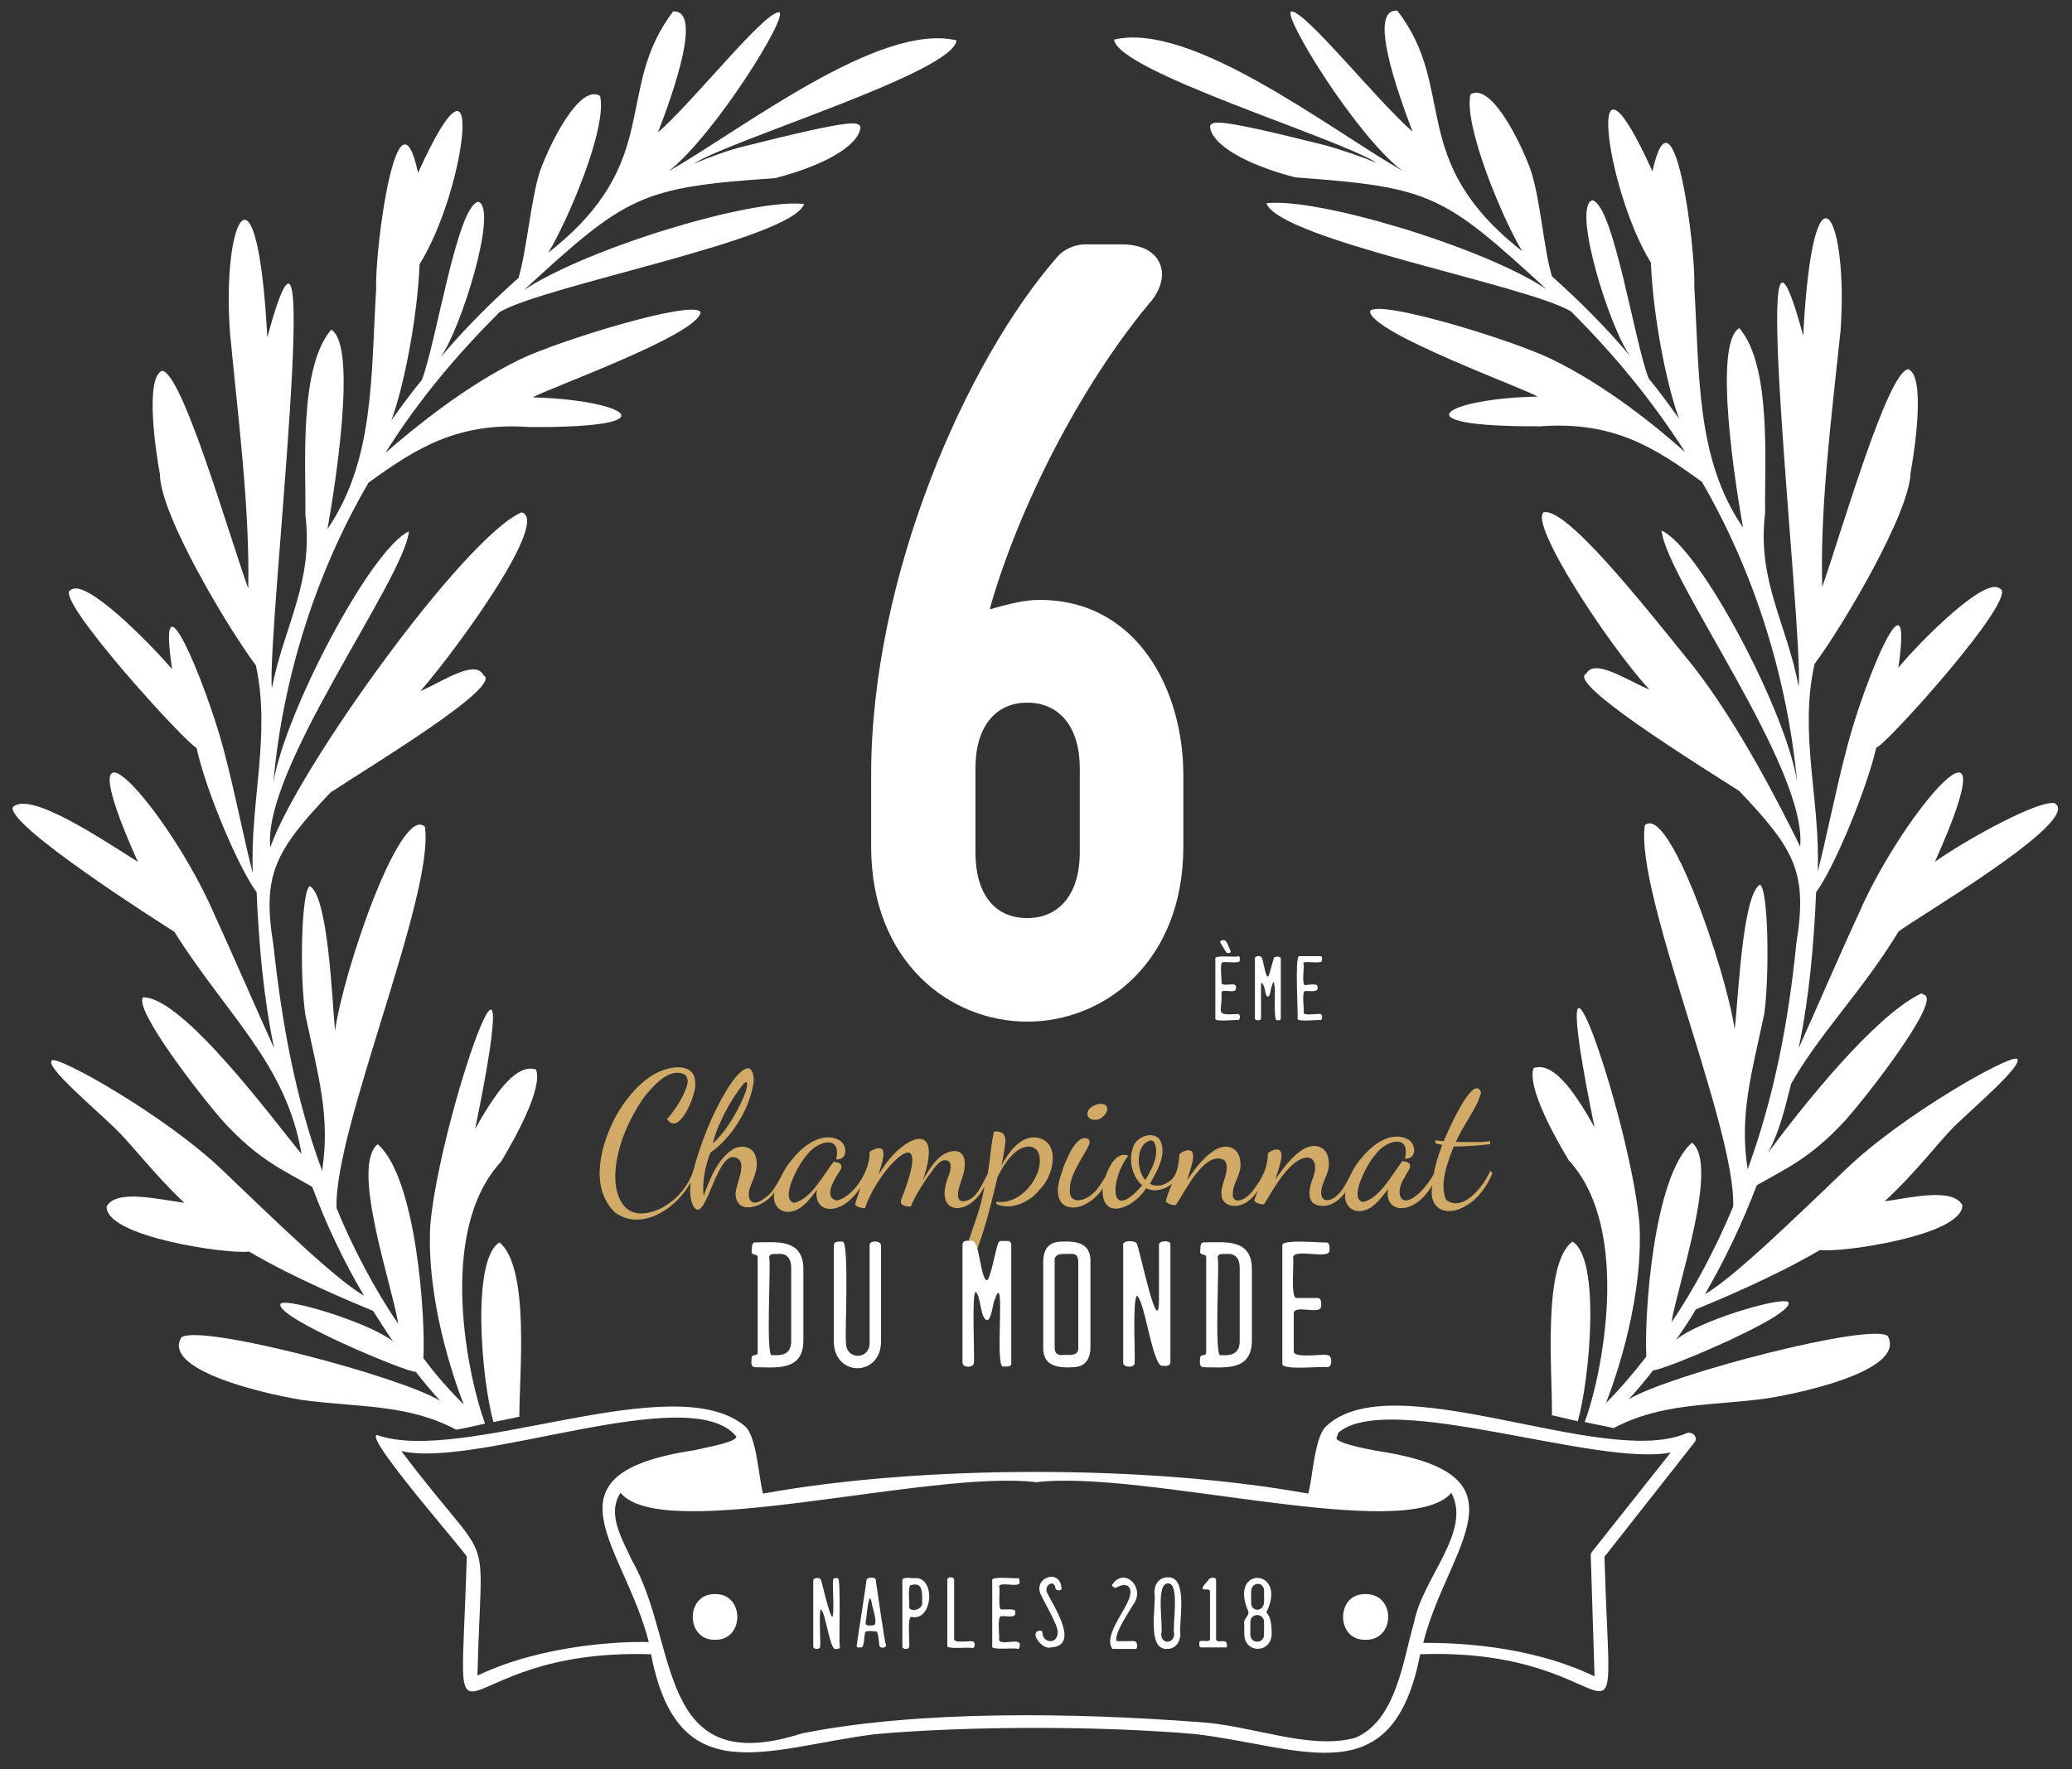 <?xml version="1.0" encoding="utf-8"?>
<!-- Generator: Adobe Illustrator 25.0.1, SVG Export Plug-In . SVG Version: 6.00 Build 0)  -->
<svg version="1.1" id="Calque_1" xmlns="http://www.w3.org/2000/svg" xmlns:xlink="http://www.w3.org/1999/xlink" x="0px" y="0px"
	 viewBox="0 0 272.1 232.4" style="enable-background:new 0 0 272.1 232.4;" xml:space="preserve">
<rect x="0" y="0" width="272.1" height="232.4" fill="#333333" stroke="none"/>
<style type="text/css">
	.st0{fill:#D2AA67;}
	.st1{fill:#FFFFFF;}
</style>
<g>
	<path class="st0" d="M135.8,149.4c-2,0-3.4,2.1-4.3,3.7c0.2-0.8,0.3-1.5,0.4-2.1c0.1-1,0.3-1.3-0.1-2c-0.2-0.3-1-0.5-1.3-0.3
		c-0.4,2-0.5,4-0.8,5.5c-0.7,1.3-1.5,3.5-3.2,3.6c-0.5,0-0.7-0.4-0.7-0.8c0-1.3,1-2.8,0.9-4.2c0-0.9-0.4-1.6-1.4-1.6
		c-2,0.1-3.2,2.3-4.1,3.8c2.9-8.4-3-5.7-5.8-0.7c0.2-1,0.9-2.5,0.5-3.3c-0.4-0.4-1.3,0-1.7,0.3c0.1,2.5-2.1,5.9-4.3,6.4
		c-1.9-0.4-0.2-3,0.4-3.9c0.4-0.6,0.2-1-0.4-1.1c-0.3,0-0.4-0.2-0.5,0c-1.3,1.7-2.9,4.8-5.1,5.3c-2-0.4,0.7-5.3,1.6-6.2
		c1.3-1.9,4.7-2.9,3.9,0.5c1.5,0.1,1.5-1.7,0.6-2.4c-0.4-0.3-1-0.5-1.6-0.5c-2.2,0-4.1,1.9-5.4,3.7c-1,1.5-1.5,3.3-3,4.3
		c-1.8,1.4-2.5,0-1.8-1.7c0.5-1.2,1.1-2.6,0.6-3.9c-0.4-1.2-1.9-1.5-3-0.8c-2,1.3-3,3.9-3.8,6.1c-0.2-1.8,0.2-4,0.9-5.7
		c2.9-2,5.3-6,5.7-9.5c-0.2-3.6-2.8-0.1-3.7,1.5c-1.8,3-3.3,6.8-4.2,10.2c-0.8,2.9-3.8,5.7-6.8,5.8c-2.6,0.1-3.5-2.6-3.5-4.8
		c0-3.6,1.7-7.5,3.8-10.5c1.3-1.6,3.4-4,5.4-2.9c0.5,0.6,0.3,1.3,0,2c-0.5,1.3-1.5,2.8-2.4,3.8c1.6,2.4,3.9-3.4,3.7-4.7
		c0-1.5-0.9-2.1-2.3-2.1c-3.5,0.1-6.3,3.3-8,6.2c-2.1,3.8-3.7,9.6-0.2,12.9c3.5,2.5,8.1-0.6,9.9-4c-0.1,1-0.1,2,0.2,2.8
		c1.6,3.7,3-6.5,5.5-6.1c2.1,0.4,0.1,3.6,0.2,5c0.3,2.9,4.1,1.3,5.1-0.4c-0.3,1.3,0.4,2.6,1.8,2.6c1.7-0.1,2.6-1.4,3.8-2.9
		c-0.3,1.2,0.3,2.5,1.7,2.5c1.6,0,3.1-1.4,4-2.8c-0.2,0.7-0.6,1.7-0.7,2.2c0.1,0.4,1,0.5,1.3,0.5c1.7-5.3,9.2-12.6,4.9-1.5
		c-0.2,0.4-0.2,0.7-0.2,0.8c0.1,0.4,0.9,0.5,1.3,0.5c0.6-1.6,2.2-3.9,3.1-5.1c0.5-0.6,0.9-1,1.4-1c1,0,0.8,1.2,0.5,2
		c-2.2,5.3,2.7,5.6,4.7,1.4c-0.5,3-1.5,5.3-2.4,8.1c0,0,0,0.1,0.1,0.3c0.6,1.2,1.1,0.6,1.5-0.6c1-2.7,1.8-6,2.5-9
		c0.8-1.6,2.2-3.9,4.1-4c1.9,0.1,1.6,2.6,1,3.8c-0.8,1.8-2.6,3.5-4.7,3.5c-0.2,0-0.6-0.1-0.6,0.1c0,0.1,0.1,0.2,0.4,0.3
		c1.9,0.6,4.1-0.5,5.3-2C138.5,154.4,139.4,149.6,135.8,149.4z M94.7,147.2c0.7-1.6,1.7-3.2,2.6-4.4c0.4-0.5,0.6-0.8,0.8-0.6
		c0.1,0.9-0.5,2-0.9,2.9c-0.9,1.8-2.1,3.8-3.6,5.1C93.9,149.1,94.2,148.2,94.7,147.2z"/>
	<path class="st0" d="M143.8,147.1c1.2,0.1,2.5-2,0.8-2.1c-0.7,0-1.8,0.5-1.8,1.3C142.8,146.9,143.3,147.1,143.8,147.1z"/>
	<path class="st0" d="M195.7,153.8c-0.9,2.1-3.6,5.5-5.8,3.8c-0.9-2.1,0.2-4.9,1-7c1.6,0,3-0.1,4.8-0.3v-0.4c-1.5,0.2-3,0.1-4.5,0.1
		c0.9-2.2,2.8-4.4,3.3-6.5c-1-2.7-4.5,5.4-4.9,6.4c-0.4,0-0.8-0.1-1.1-0.1v0.4c0.3,0.1,0.6,0.1,0.9,0.2c-0.5,1.3-0.9,2.5-1.1,3.8
		c-0.6,1.1-1.3,1.9-1.9,2.5c-2.6,2.4-3.3-0.1-1.9-2.1c0.3-0.7,1.3-1.7,0.1-2c-0.3,0-0.4-0.2-0.5,0c-1.3,1.7-2.9,4.8-5.1,5.3
		c-2-0.4,0.7-5.3,1.6-6.2c1.3-1.9,4.7-2.9,3.9,0.5c1.5,0.1,1.5-1.7,0.6-2.4c-0.4-0.3-1-0.5-1.6-0.5c-2.2,0-4.1,1.9-5.4,3.7
		c-0.9,1.4-1.4,3.1-2.6,4.1c-0.7,0.7-2,0.9-2-0.4c0-1.4,1.1-2.5,1-3.9c0-2.3-2-2.9-3.7-1.6c-1.3,0.9-2.4,2.4-3.3,3.7
		c0.2-0.9,1.6-4,0.1-3.9c-0.4,0-0.9,0.3-1.1,0.5c0,1.4-0.5,2.9-1.4,4.1c-0.6,0.9-1.4,2-2.5,2.1c-0.5,0-0.8-0.4-0.7-0.9
		c0-1.4,1.1-2.5,1-3.9c0-2.3-2-2.9-3.7-1.6c-1.3,0.9-2.4,2.4-3.3,3.7c0.2-0.9,1.6-4,0.1-3.9c-0.4,0-0.9,0.3-1.1,0.5
		c-0.1,1-0.2,2.6-1.1,3.4c-0.8,0.7-1.9,1-2.8,0.5c1-1.7,2.3-4,1.3-5.8c-0.9-1.2-3.1-0.4-3.5,1c-0.6,1.6-0.2,3.8,1.2,5
		c-4.6,5.3-4.1-1.2-1.8-3.9c-1.6-0.6-2.6,1.5-3,2.7c-0.6,1-1.1,1.8-1.7,2.3c-1.2,1.1-3.2,1.4-3-0.6c0-1.8,1.4-3.7,2.2-5.2
		c0.3-0.6,0.6-1,0.2-1.4c-1.5-0.7-2.7,2.4-3.2,3.6c-0.5,1.5-1.3,3.4-0.3,4.8c1.6,1.6,4.4-0.2,5.4-1.9c-0.2,4.4,4.1,2.6,5.7,0
		c1.1,0.5,2.5,0.2,3.4-0.6c-0.3,0.8-0.7,1.7-0.8,2.3c0.3,0.4,0.8,0.5,1.3,0.5c1.2-1.7,3.8-7.3,6.4-5.9c0.9,1.2-0.5,3.1-0.4,4.4
		c0,1,0.7,1.6,1.7,1.6c1.4,0,2.3-0.9,3.1-2c-0.1,0.3-0.5,1.2-0.5,1.3c0.3,0.4,0.8,0.5,1.3,0.5c1.1-1.8,2.4-4.2,4.1-5.5
		c1.9-1.4,3.1-0.4,2.4,1.8c-0.6,1.5-1.2,3.9,1.2,3.9c1.3,0,2.2-0.8,3-1.8c-0.3,1.3,0.5,2.5,1.8,2.5c1.7-0.1,2.6-1.4,3.8-2.9
		c-0.3,1.2,0.3,2.5,1.7,2.5c1.7,0,3.2-1.5,4.1-3c-0.6,3.2,1.9,4.2,4.4,2.7c1.6-0.9,2.8-2.6,3.5-4.3L195.7,153.8z M150.4,155
		c-1.2-1.3-1.3-4.7,0.7-5.2c0.2,0,0.4,0.1,0.5,0.3C152.3,151.6,151.3,153.6,150.4,155z"/>
</g>
<g>
	<path class="st1" d="M93.9,209.4c-3.9-0.1-3.9,6.1,0,6C97.8,215.5,97.8,209.3,93.9,209.4z"/>
	<path class="st1" d="M179.3,209.4c-3.9-0.1-3.9,6.1,0,6C183.3,215.5,183.3,209.3,179.3,209.4z"/>
	<path class="st1" d="M110,207.3c-0.2,0-0.6-0.1-0.6,0.3c-0.1,0.5,0.2,4.5-0.1,4.8c-0.4-0.2-1.3-4.4-1.5-4.9c-0.1-0.3-1-0.3-1,0.1
		c0,0,0,8.7,0,8.7c0,0.4,0.9,0.4,0.9,0c0.1-0.5-0.2-4.6,0.1-4.9c0.6,0.4,1.1,4.8,1.8,5.2c0.2,0,0.7,0.1,0.7-0.3
		C110.1,216,110.5,207.1,110,207.3z"/>
	<path class="st1" d="M115,207.5c0-0.4-1.2-0.3-1.2,0c0,0.3-1.3,8.5-1.3,8.7c0,0.3,0.4,0.2,0.6,0.2c0.4,0.1,0.4-1.7,0.5-1.9
		c0-0.4,1.2-0.2,1.4-0.2c0.4-0.1,0.4,1.7,0.5,1.9c0.1,0.4,1.1,0.3,0.8-0.3C116.2,215.9,115,207.5,115,207.5z M114.7,213.5
		c-0.4,0-1.2,0.2-1-0.5c0.1-0.4,0.4-4.7,0.8-2.3C114.5,211,115.4,213.4,114.7,213.5z"/>
	<path class="st1" d="M120.2,207.3c-0.2,0.1-1.7-0.3-1.7,0.3c0,0,0,8.7,0,8.7c0,0.4,0.9,0.4,0.9,0c0.1-0.2-0.3-4.1,0.3-3.9
		C122.5,213,122.9,207.2,120.2,207.3z M121.1,210.4c0.2,1-1.4,1.4-1.7,0.8c0.1-0.2-0.3-3.1,0.3-3
		C121.2,207.8,121.1,209.2,121.1,210.4z"/>
	<path class="st1" d="M127.7,215.6c-0.2-0.1-2.5,0.3-2.4-0.3c0,0,0-7.8,0-7.8c0-0.4-0.9-0.4-0.9,0c0,0,0,8.7,0,8.7
		c-0.1,0.5,3.1,0.1,3.3,0.3C128.1,216.5,128.1,215.6,127.7,215.6z"/>
	<path class="st1" d="M133.6,207.3c-0.2,0.1-3.5-0.3-3.3,0.3c0,0,0,8.7,0,8.7c-0.1,0.5,3.1,0.1,3.3,0.3c0.2,0,0.3-0.1,0.3-0.3
		c0.4-1.4-2.5,0-2.7-0.9c0.1-0.2-0.3-3.2,0.3-3.1c0.5-0.1,2.1,0.4,1.8-0.6c0.1-0.5-1.5-0.2-1.8-0.3c-0.5,0.1-0.1-2.8-0.3-3
		c0.1-0.7,2.6,0.2,2.7-0.5C133.9,207.7,133.9,207.2,133.6,207.3z"/>
	<path class="st1" d="M137.6,209.4c-0.7-1,0.8-2.1,1-0.8c0,0.4,0.9,0.4,0.8,0c-0.2-2.7-4-1.3-2.6,1.1c0.3,0.7,2.2,3.9,2.1,4.7
		c0,1.7-2,1.4-2,0.1c0-0.2-0.1-0.3-0.3-0.3c-1.6,0.1,0.3,2.6,1.4,2.2C141.8,216.2,138.5,211.2,137.6,209.4z"/>
	<path class="st1" d="M149,215.6c-0.1-0.1-2.6,0.1-2.4-0.1c-0.2-1.1,1.7-3.8,2.2-4.7c1.7-2.2-1.1-5-2.7-2.7
		c-0.2,0.3,0.2,0.4,0.4,0.5c1.6-1,2.5,0,1.6,1.8c-0.6,1.5-3.2,4.7-2,6.2c0,0,3.1,0,3.1,0C149.4,216.5,149.4,215.6,149,215.6z"/>
	<path class="st1" d="M153.3,207.2c-0.9,0-1.7,0.7-1.7,2c0.3,1.5-1.1,7.6,1.7,7.4c0.9,0,1.7-0.7,1.7-2
		C154.8,213,156.1,207,153.3,207.2z M154.2,214.6c0,1.4-1.8,1.4-1.7,0c0.3-0.8-0.8-6.7,0.9-6.6C155,207.9,153.9,213.9,154.2,214.6z"
		/>
	<path class="st1" d="M160.8,215.6c-0.2-0.1-1.1,0.2-1.1-0.3c0,0,0-7.8,0-7.8c-0.1-0.4-0.8-0.3-1,0c-0.1,0.3-1.4,1.3-0.4,1.3
		c0.2,0,0.6-0.1,0.6,0.3c0,0,0,6.2,0,6.2c0,0.6-1.4-0.1-1.4,0.5c0,0.2-0.1,0.6,0.3,0.6c0,0,3.2,0,3.2,0
		C161.2,216.5,161.2,215.6,160.8,215.6z"/>
	<path class="st1" d="M166.3,211.8c2.9-5.8-5-6.2-2.4-0.2c0.3,0.6-0.7,1-0.5,1.8c0,0,0,1.2,0,1.2c0,2.7,3.6,2.6,3.6,0
		C167,213.6,166.9,212.4,166.3,211.8z M164.3,209.1c0-1.4,1.8-1.4,1.7,0c0,0,0,1.3,0,1.3c0,1.4-1.8,1.4-1.7,0
		C164.3,210.4,164.3,209.1,164.3,209.1z M166,214.6c0.1,1.4-1.9,1.4-1.8,0c0,0,0-1.4,0-1.4c-0.1-1.4,1.9-1.4,1.8,0
		C166,213.3,166,214.6,166,214.6z"/>
	<path class="st1" d="M98.7,178.4c0,0.4-0.2,1.2,0.5,1.2c2.6,0,6.3,0.6,6.3-3.5c0,0,0-9.4,0-9.4c0-4.1-3.7-3.5-6.3-3.5
		c-0.6,0-0.4,0.8-0.5,1.2c0,0.6,0.8,0.2,0.8,0.8v12.5C99.5,178.2,98.7,177.8,98.7,178.4z M101,165.2c0-0.7,1-0.4,1.4-0.5
		c0.9,0,1.5,0.6,1.5,1.8v9.7c0,1.7-1.2,1.9-2.5,1.8C100.5,178.6,101.3,165.3,101,165.2z"/>
	<path class="st1" d="M110.6,163.1c-0.4,0-1.1-0.1-1.1,0.5c0,0,0,12.6,0,12.6c0,4.7,6.2,4.7,6.2,0c0,0,0-12.6,0-12.6
		c0-0.7-1.6-0.7-1.5,0c0,0,0,12.7,0,12.7c0.1,2.4-3.2,2.4-3.1,0C110.9,176.1,111.6,162.6,110.6,163.1z"/>
	<path class="st1" d="M131.8,179.5c0.4,0,1.1,0.1,1-0.5c0,0,0-15.5,0-15.5c0-0.3-0.2-0.5-0.5-0.5c-0.3,0.1-1.1-0.2-1.2,0.3
		c-0.3,0.5-1,4.7-1.5,4.9c-0.9-0.4-0.9-5-1.9-5.2c-0.4,0-1.3-0.2-1.3,0.5c0,0,0,15.5,0,15.5c0,0.7,1.5,0.7,1.5,0
		c0.1-0.8-0.3-8.9,0.2-9.3c0.7,0.3,0.6,3.5,1.5,3.7c0.6,0.1,0.8-2.3,1-2.6C132.2,166.1,130.5,180.1,131.8,179.5z"/>
	<path class="st1" d="M139.4,163.1c-1.6,0-2.4,0.9-2.4,2.7v11.1c-0.1,2.5,1.8,2.8,3.8,2.7c1.6,0,2.4-0.9,2.4-2.7v-11.1
		C143.3,163.3,141.4,163,139.4,163.1z M141.6,165.7V177c0.1,1.3-1.4,0.9-2.2,1c-0.6,0-0.9-0.3-0.9-1v-11.3c-0.1-1.3,1.4-0.9,2.2-1
		C141.3,164.7,141.6,165,141.6,165.7z"/>
	<path class="st1" d="M152.2,163.6v7c0,5.9-2.6-6.8-2.9-7.2c-0.1-0.5-1.9-0.5-1.8,0.1c0,0,0,15.5,0,15.5c0,0.7,1.6,0.7,1.5,0
		c0.1-1-0.3-8.2,0.3-8.8c1,0.6,2,8.7,3.2,9.2c0.4,0,1.2,0.2,1.2-0.5c0,0,0-15.5,0-15.5C153.7,162.9,152.1,162.9,152.2,163.6z"/>
	<path class="st1" d="M157.6,178.4c0,0.4-0.2,1.2,0.5,1.2c2.6,0,6.3,0.6,6.3-3.5c0,0,0-9.4,0-9.4c0-4.1-3.7-3.5-6.3-3.5
		c-0.6,0-0.4,0.8-0.5,1.2c0,0.6,0.8,0.2,0.8,0.8v12.5C158.4,178.2,157.6,177.8,157.6,178.4z M159.9,165.2c0-0.7,1-0.4,1.4-0.5
		c0.9,0,1.5,0.6,1.5,1.8v9.7c0,1.7-1.2,1.9-2.5,1.8C159.4,178.6,160.2,165.3,159.9,165.2z"/>
	<path class="st1" d="M168.4,163.6v15.5c-0.3,1,5.6,0.3,5.9,0.5c0.7,0,0.7-1.6,0-1.6c-0.4-0.2-4.5,0.5-4.4-0.5c0,0,0-5,0-5
		c0.1-1.2,3.5,0.3,3.6-0.9c0-0.4,0.1-1.1-0.5-1.1c0,0-2.7,0-2.7,0c-0.9,0.2-0.3-5-0.5-5.3c0.1-1.3,4.7,0.3,4.8-0.9
		c0-0.4,0.1-1.1-0.5-1.1C174,163.3,168.2,162.7,168.4,163.6z"/>
	<path class="st1" d="M161.2,125.2c0.2,0,0.5,0,0.4-0.3c-0.1-0.1-0.5-1.4-0.8-1.4c-0.3,0-0.7,0-0.5,0.4
		C160.4,124,161,125.2,161.2,125.2z"/>
	<path class="st1" d="M159.6,125.9v7.9c-0.1,0.5,2.9,0.1,3,0.2c0.3,0,0.3-0.8,0-0.8c-3.3,0.2-2-0.2-2.2-2.8c0.1-0.6,1.8,0.2,1.9-0.5
		c0.3-1.2-1.7-0.1-1.9-0.8c0.1-0.2-0.3-2.8,0.2-2.7c0.2-0.1,2.3,0.2,2.2-0.2c0-0.2,0.1-0.6-0.2-0.6
		C162.4,125.8,159.5,125.4,159.6,125.9z"/>
	<path class="st1" d="M167.7,134c0.2,0,0.5,0.1,0.5-0.2c0,0,0-7.9,0-7.9c0-0.3-0.8-0.3-0.9-0.1c0,0-0.6,2.1-0.6,2.1
		c-0.4,1.5-0.8-1.9-1-2.1c-0.1-0.3-0.9-0.3-0.9,0.1c0,0,0,7.9,0,7.9c0,0.3,0.8,0.3,0.8,0c0,0,0-4.1,0-4.1c0-0.8,0.1-0.8,0.4-0.1
		c0.1,0.2,0.2,1.4,0.5,1.3c0.3,0.1,0.4-1.2,0.5-1.3c0.2-0.8,0.3-0.8,0.4,0.1C167.5,129.8,167.2,134.3,167.7,134z"/>
	<path class="st1" d="M171.4,126.4c0.2-0.1,2.3,0.2,2.2-0.2c0-0.2,0.1-0.6-0.2-0.6c0,0-2.8,0-2.8,0c-0.6,0-0.1,7.9-0.2,8.2
		c-0.1,0.5,2.9,0.1,3,0.2c0.3,0,0.3-0.8,0-0.8c-0.2-0.1-2.3,0.3-2.2-0.2c0.1-0.2-0.3-2.9,0.2-2.8c0.4-0.1,1.9,0.3,1.6-0.6
		c0.1-0.5-1.4-0.2-1.6-0.2c-0.5,0.1-0.1-2.5-0.2-2.7C171.1,126.5,171.2,126.4,171.4,126.4z"/>
	<path class="st1" d="M65.6,163.2C65.6,163.2,65.6,163.2,65.6,163.2c-3.7,2.2-2.4,17.9-0.8,23.6l3.4-0.7
		C68.2,180.4,69.6,166.6,65.6,163.2z"/>
	<path class="st1" d="M59.9,187.8c1.2-0.2,2.5-0.5,3.8-0.8c-2.1-5.6-6.5-25.1,2.1-34.4c1.8-3,5.5-9.6,4.6-12.1c-2.4-0.8-5,2.4-8,7.8
		c7.3-35.6-4.7-1.4-5.9,12.7c-0.5,9.7,3,19.9,4.4,23.5c-1.8-1.8-3.6-3.8-5.3-6.1c0.3-5.2-0.9-23.7-6-28.1
		c-3.6,2.9,1.9,18.5,2.7,23.6c-2.9-4.2-6-10-8.1-15.2c-0.4-10.3,12.9-41.1,11.6-50.1c-3.2-3-10.7,18.9-11.8,26.8
		c-0.4-4.2-0.9-17.6-3.3-19c-1.1,0.4-1.4,11.5-0.6,16.9c1.7,8.1,3.3,13.3,2.2,20.5c-3.5-9.5-5.3-19.5-6.4-29.7
		c-1.5-9.2,0.2-12.3,7.5-20c5.8-3.8,22.7-14,20.1-15.4c-1.1-2.1-5,0.6-8.3,2.1c5.5-6.4,17-22.5,13.3-23.5c-7.5,3.2-29.5,33.8-33,44
		c-1.1-10.2,17.5-35,18.2-41.5c-5,2.3-16.3,23.8-17.8,33c1.2-13.7,5.6-27.6,12.5-39.4c6.2-4.5,11.7-8,21.2-7.3
		c19.3,0.1,12.2-3.6,0.4-3.9c1.2-0.9,21.8-8.2,22-11.2c-0.9-1.7-18.5,3.7-23.7,6.2c-7.2,3.5-13.9,9-17.7,12.3
		c4.4-7,9.4-12.9,15-18.5c5.8-3.5,38.3-9.5,40-14.2c-6.8-0.8-28.5,5.8-36.8,11.3c13.5-12.4,15.3-13.5,33-14.7
		c6.2-1.6,11-4.2,11.2-6.7c-0.3-0.7-0.5-1.2-15.2,2.5c-2.1,0.5-4.5,1.4-6.7,2.3c5-3.2,34.2-12,34.5-16.2
		c-10.1-2.4-28,11.6-37.8,17.2c6.1-4.8,15.9-20.6,14.5-20.9c-2,0-11.2,11.7-15.9,15.8c2-5.2,5.9-16.1,2-15.9
		C80.5,11.9,87.3,21.2,72,33.2c2.5-4.1,7.8-16.4,6.8-20.6c-2.6-1.6-6.4,5.8-7.9,9.9c-1.2,3.8-1.7,10.2-2.8,14
		c-3.6,3.2-7.1,6.7-10.3,10.5c2.7-3.6,7.7-19.7,5-20.5c-2.8,0.6-5.5,18.5-7.4,23.4l0,0c-1.4,1.7-2.7,3.5-4,5.3
		c1.6-4.3,3.4-13.3,3.7-20.5c6.1-9.7,8.9-32.1-0.2-12c-2.7-12.5-5.7,10-5.5,15.2c-0.7,11.5-0.2,22.5-6.4,31.6c0.9-5,4-24.1,0.5-26.2
		c-4.3,5-3.3,18-3.4,24.3c1.1,8.9-2.8,14.6-4.4,22.8c-0.7-7,7.2-74.8-0.6-46.1c-1.3-24.8-6-15.7-4.9-0.6c1.1,11.5,2.6,23,2.4,33.6
		c-2.5-6.9-8.6-28.2-11.3-28.6c-2.4,0.9-0.7,11.5-0.3,13.6c0,5.3,9,20.3,12.6,25.1c2,9.1-0.8,18.1-0.4,27.3
		c-1-3.7-2.4-10.9-3.9-16.5c-2.3-8.5-8.8-24.3-6.7-10.3c-3.2-3.7-11.4-12-13.3-10.4C6.7,78.2,24.7,98,25.8,98.2
		c1.3,5.9,5.6,15.9,7.9,19c0.3,6.9,0.9,13.8,2.3,20.5c-2.4-5.3-5.3-12-7.9-17.7c-5.9-13.6-20.5-30.2-10-6.8
		c-4.8-3-14.1-9.3-16.4-7.2c-1,2.3,19.3,15.2,21.2,16.4c6.9,11,14.7,17.3,16.7,29.2C35.6,146.7,24,131,18.8,131
		c-1.3,1.5,7.4,12.8,10.6,16.4c4.6,5,7.8,6.3,11.6,8.5c1.9,5.1,4.2,9.9,6.8,14.3c-3.8-2.2-11.7-9.9-18.6-16.5
		c-7.4-7.1-21.6-15.1-22.4-14.4c-0.9,0.8,5.4,6.1,8.3,8.9c2.1,2,5,5.9,9.1,9.8c-3.6-0.5-9-1.8-10.2,0.5c-0.1,4,16.1,6.3,18.7,5.9
		c6.1,3.6,13.9,6.8,16.3,7.8c0.9,1.4,1.7,2.7,2.6,4c-2.8-2.3-13.3-5.6-14.7-5c-1.5,1.6,16.8,9.2,17.7,9c1.1,1.4,2.1,2.6,3.2,3.8
		c-5.5-3.3-31.8-10.2-34-8.3c-2.4,4.1,9.8,7.2,15.9,8.2C47.1,184.9,53.5,184.4,59.9,187.8z"/>
	<path class="st1" d="M207.2,186.7c1.6-5.7,3-21.4-0.7-23.6c-4,2.9-2.6,17.5-2.7,22.8L207.2,186.7z"/>
	<path class="st1" d="M235.2,142.4c3.7-6.6,9.3-12.1,14.1-20c1.4-1.3,24.5-14.7,20.5-16.9c-2.1-0.4-11.3,4.6-15.7,7.7
		c10.5-23.4-4.1-6.8-10,6.8c-2.6,5.6-5.5,12.4-7.9,17.7c1.4-6.7,2-13.6,2.3-20.5c2.3-3.1,6.5-13.1,7.9-19c1,0,19.1-20.1,16.2-20.9
		c-1.9-1.6-10.2,6.7-13.3,10.4c2-14-4.5,1.8-6.7,10.3c-1.5,5.6-2.9,12.8-3.9,16.5c0.4-9.2-2.5-18.1-0.4-27.3
		c3.6-4.8,12.5-19.8,12.6-25.1c0.4-2.1,2.1-12.7-0.3-13.6c-2.7,0.2-8.9,21.8-11.3,28.6c-0.3-10.6,1.2-22.1,2.4-33.6
		c1.1-15.1-3.6-24.2-4.9,0.6c-7.7-28.5,0.1,39-0.6,46.1c-1.5-8.2-5.5-13.9-4.4-22.8c-0.1-6.3,0.9-19.4-3.4-24.3
		c-3.5,2.1-0.4,21.2,0.5,26.2c-6.2-9-5.7-20.1-6.4-31.6c0.2-5.2-2.7-27.7-5.5-15.2c-9.1-20.1-6.2,2.3-0.2,12
		c0.3,7.3,2.1,16.2,3.7,20.5c-1.3-1.8-2.6-3.6-4-5.3l0,0c-1.9-4.9-4.6-22.8-7.4-23.4c-2.7,0.9,2.3,16.9,5,20.5
		c-3.2-3.8-6.7-7.3-10.3-10.5c-1.1-3.7-1.5-10.1-2.8-14c-1.5-4.1-5.3-11.5-7.9-9.9c-0.9,4.2,4.3,16.5,6.8,20.6
		c-15.3-12-8.4-21.2-16.4-31.6c-3.9-0.3,0,10.6,2,15.9c-4.7-4.1-14-15.8-15.9-15.8c-1.4,0.2,8.3,16.1,14.5,20.9
		c-9.7-5.6-27.7-19.6-37.8-17.2c0.5,4.2,29.4,12.9,34.5,16.2c-2.2-0.9-4.6-1.7-6.7-2.3c-14.7-3.7-14.9-3.2-15.2-2.5
		c0.2,2.5,5,5.1,11.2,6.7c17.8,1.3,19.4,2.2,33,14.7c-8.2-5.5-30.1-12.1-36.8-11.3c1.8,4.8,34.1,10.7,40,14.2
		c5.6,5.6,10.6,11.6,15,18.5c-3.7-3.3-10.4-8.8-17.7-12.3c-5.2-2.5-22.8-7.9-23.7-6.2c0.2,2.9,20.8,10.3,22,11.2
		c-11.8,0.2-18.9,4,0.4,3.9c9.6-0.7,15,2.8,21.2,7.3c6.9,11.9,11.2,25.7,12.5,39.4c-1.4-9.2-12.8-30.8-17.8-33
		c0.7,6.5,19.2,31.3,18.2,41.5c-2.6-5.3-8-15.9-13.9-23.5c-7.4-9.2-16.9-21.1-19.8-20.4c-1.8,1.6,8.2,17,13.9,23.3
		c-3.4-1.5-7.2-4.1-8.3-2.1c-2.6,1.2,14.3,11.7,20.1,15.4c7.3,7.7,9,10.7,7.5,20c-1,10.1-2.9,20.2-6.4,29.7
		c-1.1-7.2,0.5-12.4,2.2-20.5c0.7-5.4,0.5-16.5-0.6-16.9c-2.3,1.5-2.8,14.8-3.3,19c-1.2-7.9-8.6-29.6-11.8-26.8
		c-1.3,9.1,12,39.8,11.6,50.1c-2.2,5.3-5.2,11-8.1,15.2c0.8-5,6.3-20.7,2.7-23.6c-5.1,4.4-6.3,22.9-6,28.1c-1.8,2.3-3.5,4.3-5.3,6.1
		c1.4-3.6,4.9-13.8,4.4-23.5c-1.2-14.1-13.2-48.3-5.9-12.7c-3-5.4-5.6-8.6-8-7.8c-0.9,2.5,2.8,9.1,4.6,12.1
		c8.5,9.2,4.2,28.9,2.1,34.4c1.3,0.3,2.6,0.5,3.8,0.8c6.4-3.4,12.8-2.9,20.1-3.9c6.2-1,18.2-4,15.9-8.2c-2.2-1.8-28.5,5-34,8.3
		c1.1-1.2,2.1-2.4,3.2-3.8c0.9,0.2,19.2-7.4,17.7-9c-1.4-0.6-11.9,2.6-14.7,5c0.9-1.3,1.8-2.6,2.6-4c2.4-1,10.2-4.2,16.3-7.8
		c2.7,0.4,18.8-1.9,18.7-5.9c-1.3-2.3-6.6-1-10.2-0.5c4.2-3.9,7.1-7.8,9.1-9.8c2.9-2.8,9.1-8.1,8.3-8.9c-0.8-0.7-15,7.3-22.4,14.4
		c-6.9,6.6-14.8,14.3-18.6,16.5c2.6-4.5,4.9-9.3,6.8-14.3c3.8-2.2,7-3.5,11.6-8.5c3.2-3.6,11.9-14.9,10.6-16.4
		c-0.1-0.1-0.4-0.2-0.6-0.3c-6.1,2.9-15.5,14.7-20.1,20.9C233.7,148.6,234.4,145.6,235.2,142.4z"/>
	<path class="st1" d="M221.4,188.3c-10.9,4.6-38.6-9.3-47.3-0.9c-1.5,1.5-1.7,6.7-2.3,8.8c-20.9-3.8-50.8-3.8-71.6,0
		c-0.6-2.3-0.8-7.3-2.3-8.8c-9.3-8-37.1,5.1-48.4,1.1c-1.7,0.3,11.9,15.7,11.8,16c-0.9,30.7-3.5,11.9,24.2,12.8
		c3.5,18.3,15.2,12.3,29.4,10.5c12.2-1.1,29.9-1.1,42.2,0c14.1,1.7,25.8,8.1,29.4-10.5c27.8-1,25.1,17.9,24.2-12.8l11.8-15
		C223.1,188.8,222.2,187.9,221.4,188.3z M62.7,220.1c0.5-21,2.5-12.9-10-29.5c9.8,2.4,38-9.3,44-1.9c0,0.7-3.3,1.3-5.5,1.8
		c-20.7,3.1-9.2,12.5-6,25.2C81.7,215.6,71.3,216,62.7,220.1z M177.9,228.3c-6.1,1.6-13.5-1.7-20.6-2.1c-15.9-1.2-36.5-1.6-52,1.5
		c-19.3,6.2-16.1-12-22.3-22.7c-1.2-2.7-3.4-6.1-1.5-8.9c5.6,6.8,40.6-3.1,54.6-1.4c14.1-1.7,48.7,8.2,54.5,1.4
		c2.7,5.1-3.8,11.2-4.9,17C184.3,217.8,183.4,226.1,177.9,228.3z M209.1,203.8c-0.1,0.1-0.2,0.3-0.2,0.5l0.5,15.9
		c-8.6-4.1-18.1-4.4-22.5-4.4c3.2-12.7,14.6-22.1-6-25.2c-2.2-0.4-5.4-1.1-5.4-1.7c0.2-0.3,0.1-0.7,0.5-0.9
		c6.9-5.2,33.8,4.7,43.4,2.8L209.1,203.8z"/>
</g>
<path class="st1" d="M136.5,78.8c-2.1,0-4.1,0.6-5.7,1c-0.3,0.1-0.5,0.2-0.8,0.2c0,0,0,0,0-0.1c3.9-13.7,12.1-29.4,20.8-39.9
	c1.2-1.3,1.8-2.7,1.8-4c0-0.7-0.3-3.9-5.4-3.9h-4.7c-1.4,0-2.9,0.7-3.7,1.7c-11.8,13.5-24.4,41.8-24.4,68v9.4
	c0,15.1,10.3,23,20.5,23s20.5-7.9,20.5-23v-9.4C155.4,90.7,149.4,78.8,136.5,78.8z M134.9,120.6c-4.3,0-6.8-3.2-6.8-8.6v-11.1
	c0-5.4,2.6-8.6,6.8-8.6c4.3,0,6.9,3.3,6.9,8.6V112C141.8,117.3,139.2,120.6,134.9,120.6z"/>
</svg>
